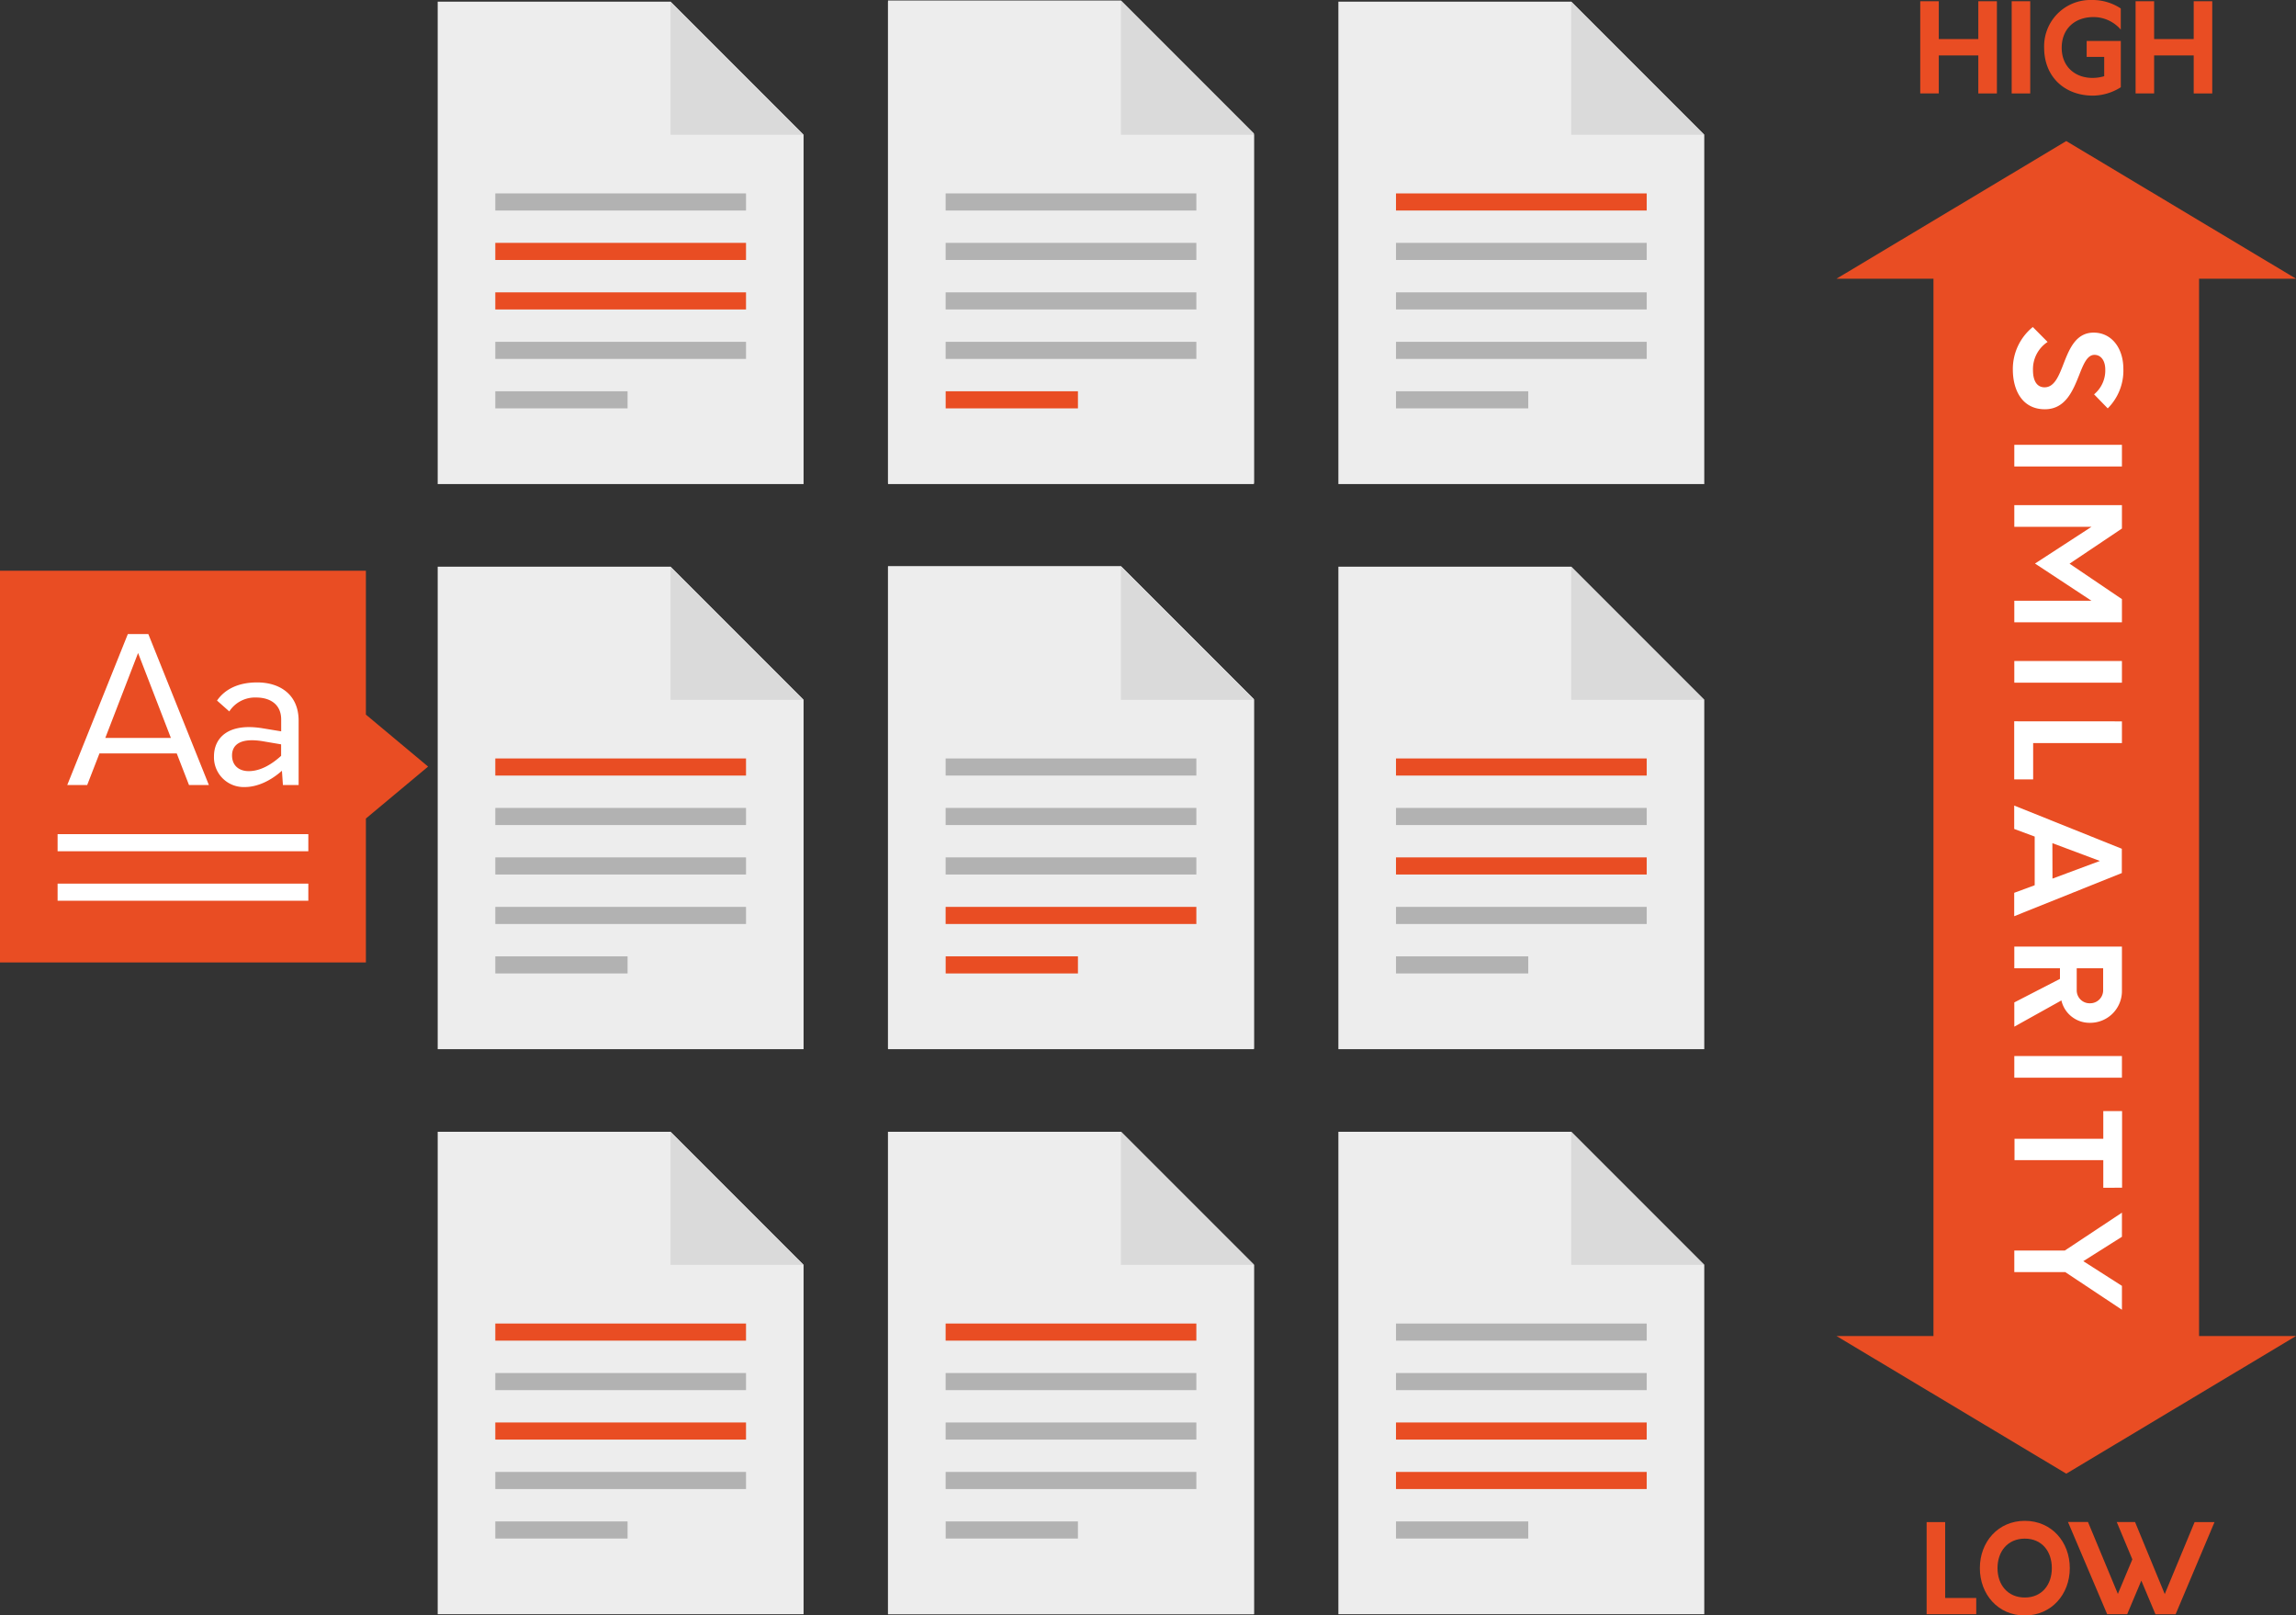 <svg id="Layer_1" data-name="Layer 1" xmlns="http://www.w3.org/2000/svg" viewBox="0 0 672.44 472.99"><rect x="0" y="0" width="672.44" height="472.99" fill="#333333" stroke="none"/><defs><style>.cls-1{fill:#e94d23;}.cls-2{fill:#fff;}.cls-3{fill:#ededed;}.cls-4{fill:#dadada;}.cls-5{fill:#b2b2b2;}</style></defs><title>Results</title><polygon class="cls-1" points="644.05 81.6 672.44 81.6 605.16 41.3 537.87 81.6 566.26 81.6 566.26 391.18 537.87 391.18 605.16 431.48 672.44 391.18 644.05 391.18 644.05 81.6"/><path class="cls-2" d="M595.36,95.75l4.33,4.37a9.52,9.52,0,0,0-4.28,8.28c0,2.86,1,5,3.4,5,2.94,0,4.24-3.49,5.67-7.19,1.68-4.29,3.62-8.82,8.7-8.82,5.3,0,8.7,4.57,8.7,10.63a15.62,15.62,0,0,1-4.58,11.55l-4-4.11a9.06,9.06,0,0,0,3.28-7.28c0-2.52-1.22-4.28-3.16-4.28-2.14,0-3.23,2.73-4.49,5.93-1.81,4.53-4,10-10.05,10-6.38,0-9.37-5.25-9.37-11.68A15.81,15.81,0,0,1,595.36,95.75Z"/><path class="cls-2" d="M621.46,130.24v6.34H589.94v-6.34Z"/><path class="cls-2" d="M621.46,182.21H589.94V175.9h22.61L596,165l16.56-10.76H589.94v-6.34h31.52v6.85l-15.34,10.29,15.34,10.38Z"/><path class="cls-2" d="M621.46,193.53v6.35H589.94v-6.35Z"/><path class="cls-2" d="M621.46,211.21v6.35h-26v10.63h-5.55v-17Z"/><path class="cls-2" d="M595.91,259.19V244.94l-6-2.23v-6.85l31.52,12.65v7.11l-31.52,12.64v-6.85Zm5.21-1.94L615,252.08l-13.91-5.21Z"/><path class="cls-2" d="M589.94,300.6v-7.1l13.37-6.89V283.5H589.94v-6.35h31.52v13a9.29,9.29,0,0,1-9.41,9.32,8.44,8.44,0,0,1-8.32-6.55Zm22.15-6.85a3.8,3.8,0,0,0,3.87-3.83V283.5h-7.74v6.42A3.77,3.77,0,0,0,612.09,293.75Z"/><path class="cls-2" d="M621.46,309.2v6.34H589.94V309.2Z"/><path class="cls-2" d="M616,347.76v-8.07h-26v-6.26h26v-8.11h5.5v22.44Z"/><path class="cls-2" d="M604.86,372.46H589.94v-6.31h14.79l16.73-11.09v7.06l-11.31,7.14,11.31,7.23v7Z"/><polygon class="cls-3" points="367.25 141.41 260.08 141.41 260.08 0.15 328.28 0.15 367.25 39.12 367.25 141.41"/><polygon class="cls-4" points="328.28 0.15 328.28 39.12 367.25 39.12 328.28 0.15"/><polygon class="cls-3" points="367.25 307.02 260.08 307.02 260.08 165.76 328.28 165.76 367.25 204.73 367.25 307.02"/><polygon class="cls-4" points="328.28 165.76 328.28 204.73 367.25 204.73 328.28 165.76"/><polygon class="cls-3" points="367.25 472.63 260.08 472.63 260.08 331.38 328.28 331.38 367.25 370.34 367.25 472.63"/><polygon class="cls-4" points="328.28 331.38 328.28 370.34 367.25 370.34 328.28 331.38"/><polygon class="cls-3" points="235.35 141.74 128.19 141.74 128.19 0.48 196.38 0.48 235.35 39.45 235.35 141.74"/><polygon class="cls-4" points="196.38 0.48 196.38 39.45 235.35 39.45 196.38 0.48"/><rect class="cls-5" x="145.06" y="56.63" width="73.43" height="5.01"/><rect class="cls-1" x="145.06" y="71.11" width="73.43" height="5.01"/><rect class="cls-1" x="145.06" y="85.6" width="73.43" height="5.01"/><rect class="cls-5" x="145.06" y="100.08" width="73.43" height="5.01"/><rect class="cls-5" x="145.06" y="114.56" width="38.74" height="5.01"/><polygon class="cls-3" points="235.35 307.19 128.19 307.19 128.19 165.93 196.38 165.93 235.35 204.9 235.35 307.19"/><polygon class="cls-4" points="196.38 165.93 196.38 204.9 235.35 204.9 196.38 165.93"/><rect class="cls-1" x="145.06" y="222.07" width="73.43" height="5.01"/><rect class="cls-5" x="145.06" y="236.56" width="73.43" height="5.01"/><rect class="cls-5" x="145.06" y="251.04" width="73.43" height="5.01"/><rect class="cls-5" x="145.06" y="265.53" width="73.43" height="5.01"/><rect class="cls-5" x="145.06" y="280.01" width="38.74" height="5.01"/><polygon class="cls-3" points="235.35 472.63 128.19 472.63 128.19 331.38 196.38 331.38 235.35 370.34 235.35 472.63"/><polygon class="cls-4" points="196.38 331.38 196.38 370.34 235.35 370.34 196.38 331.38"/><rect class="cls-1" x="145.06" y="387.52" width="73.43" height="5.01"/><rect class="cls-5" x="145.06" y="402.01" width="73.43" height="5.01"/><rect class="cls-1" x="145.06" y="416.49" width="73.43" height="5.01"/><rect class="cls-5" x="145.06" y="430.97" width="73.43" height="5.01"/><rect class="cls-5" x="145.06" y="445.46" width="38.74" height="5.01"/><polygon class="cls-3" points="367.25 141.74 260.08 141.74 260.08 0.48 328.28 0.48 367.25 39.45 367.25 141.74"/><polygon class="cls-4" points="328.28 0.48 328.28 39.45 367.25 39.45 328.28 0.48"/><rect class="cls-5" x="276.95" y="56.63" width="73.43" height="5.01"/><rect class="cls-5" x="276.95" y="71.11" width="73.43" height="5.01"/><rect class="cls-5" x="276.95" y="85.6" width="73.43" height="5.01"/><rect class="cls-5" x="276.95" y="100.08" width="73.43" height="5.01"/><rect class="cls-1" x="276.96" y="114.56" width="38.74" height="5.01"/><polygon class="cls-3" points="367.25 307.19 260.08 307.19 260.08 165.93 328.28 165.93 367.25 204.9 367.25 307.19"/><polygon class="cls-4" points="328.28 165.93 328.28 204.9 367.25 204.9 328.28 165.93"/><rect class="cls-5" x="276.95" y="222.07" width="73.43" height="5.01"/><rect class="cls-5" x="276.95" y="236.56" width="73.43" height="5.01"/><rect class="cls-5" x="276.95" y="251.04" width="73.43" height="5.01"/><rect class="cls-1" x="276.95" y="265.53" width="73.43" height="5.01"/><rect class="cls-1" x="276.96" y="280.01" width="38.74" height="5.01"/><polygon class="cls-3" points="367.25 472.63 260.08 472.63 260.08 331.38 328.28 331.38 367.25 370.34 367.25 472.63"/><polygon class="cls-4" points="328.28 331.38 328.28 370.34 367.25 370.34 328.28 331.38"/><rect class="cls-1" x="276.95" y="387.52" width="73.43" height="5.01"/><rect class="cls-5" x="276.95" y="402.01" width="73.43" height="5.01"/><rect class="cls-5" x="276.95" y="416.49" width="73.43" height="5.01"/><rect class="cls-5" x="276.95" y="430.97" width="73.43" height="5.01"/><rect class="cls-5" x="276.96" y="445.46" width="38.74" height="5.01"/><polygon class="cls-3" points="499.14 141.74 391.98 141.74 391.98 0.48 460.17 0.48 499.14 39.45 499.14 141.74"/><polygon class="cls-4" points="460.17 0.48 460.17 39.45 499.14 39.45 460.17 0.48"/><rect class="cls-1" x="408.85" y="56.63" width="73.43" height="5.01"/><rect class="cls-5" x="408.85" y="71.11" width="73.43" height="5.01"/><rect class="cls-5" x="408.85" y="85.6" width="73.43" height="5.01"/><rect class="cls-5" x="408.85" y="100.08" width="73.43" height="5.01"/><rect class="cls-5" x="408.85" y="114.56" width="38.74" height="5.01"/><polygon class="cls-3" points="499.14 307.19 391.98 307.19 391.98 165.93 460.17 165.93 499.14 204.9 499.14 307.19"/><polygon class="cls-4" points="460.17 165.93 460.17 204.9 499.14 204.9 460.17 165.93"/><rect class="cls-1" x="408.85" y="222.07" width="73.43" height="5.01"/><rect class="cls-5" x="408.85" y="236.56" width="73.43" height="5.01"/><rect class="cls-1" x="408.85" y="251.04" width="73.43" height="5.01"/><rect class="cls-5" x="408.85" y="265.53" width="73.43" height="5.01"/><rect class="cls-5" x="408.85" y="280.01" width="38.74" height="5.01"/><polygon class="cls-3" points="499.14 472.63 391.98 472.63 391.98 331.38 460.17 331.38 499.14 370.34 499.14 472.63"/><polygon class="cls-4" points="460.17 331.38 460.17 370.34 499.14 370.34 460.17 331.38"/><rect class="cls-5" x="408.85" y="387.52" width="73.43" height="5.01"/><rect class="cls-5" x="408.85" y="402.01" width="73.43" height="5.01"/><rect class="cls-1" x="408.85" y="416.49" width="73.43" height="5.01"/><rect class="cls-1" x="408.85" y="430.97" width="73.43" height="5.01"/><rect class="cls-5" x="408.85" y="445.46" width="38.74" height="5.01"/><polygon class="cls-1" points="125.38 224.45 107.16 209.23 107.16 167.1 0 167.1 0 281.8 107.16 281.8 107.16 239.66 125.38 224.45"/><path class="cls-2" d="M51.76,220.59H29.13l-3.59,9.25H19.7l17.74-44.19h6l17.73,44.19H55.35Zm-1.71-4.53-9.61-24.87-9.6,24.87Z"/><path class="cls-2" d="M87.46,211v18.85h-4.6l-.29-4.18c-3.18,2.83-7.07,4.77-10.9,4.77a8.7,8.7,0,0,1-9-9c0-5.25,4-9.9,14.32-8.19l5.36.88v-3.47c0-4.48-3.3-6.43-7.3-6.43a9,9,0,0,0-7.9,4.07l-3.59-3.18c2.24-3.24,6.12-5.31,11.72-5.31C82,199.79,87.46,203.39,87.46,211ZM72.85,225.78c3.41,0,6.71-1.95,9.48-4.48v-3.36l-4.83-.82c-7.42-1.36-9.54,1.18-9.54,4.06S69.9,225.78,72.85,225.78Z"/><rect class="cls-2" x="16.87" y="244.23" width="73.43" height="5.01"/><rect class="cls-2" x="16.87" y="258.72" width="73.43" height="5.01"/><path class="cls-1" d="M584.84.36v27H579.4V16.23H567.82V27.35h-5.43V.36h5.43V11.44H579.4V.36Z"/><path class="cls-1" d="M589.17.36h5.43v27h-5.43Z"/><path class="cls-1" d="M603.82,14c0,5.5,3.92,8.81,9,8.81a12.09,12.09,0,0,0,3.45-.5V16.66h-5.14V12h10V25.55A15.61,15.61,0,0,1,613,28c-8.42,0-14.32-5.61-14.32-14A13.55,13.55,0,0,1,612.56,0a15,15,0,0,1,8.56,2.48V8.67a10.52,10.52,0,0,0-8-3.67C607.74,5,603.82,8.35,603.82,14Z"/><path class="cls-1" d="M647.91.36v27h-5.43V16.23H630.89V27.35h-5.43V.36h5.43V11.44h11.59V.36Z"/><path class="cls-1" d="M564.26,445.65h5.43v22.23h9.1v4.75H564.26Z"/><path class="cls-1" d="M579.85,459.14c0-7.66,5.32-13.85,13.17-13.85s13.17,6.19,13.17,13.85S600.82,473,593,473,579.85,466.8,579.85,459.14Zm21.08,0c0-4.89-2.88-8.64-7.91-8.64s-8,3.75-8,8.64,3,8.6,8,8.6S600.93,464,600.93,459.14Z"/><path class="cls-1" d="M648.58,445.65l-11.4,27h-5.9l-4.14-9.86L623,472.63h-5.86l-11.48-27h5.86l8.75,21.05,4.24-10.11-4.57-10.94h5.36L634,466.73l8.75-21.08Z"/></svg>